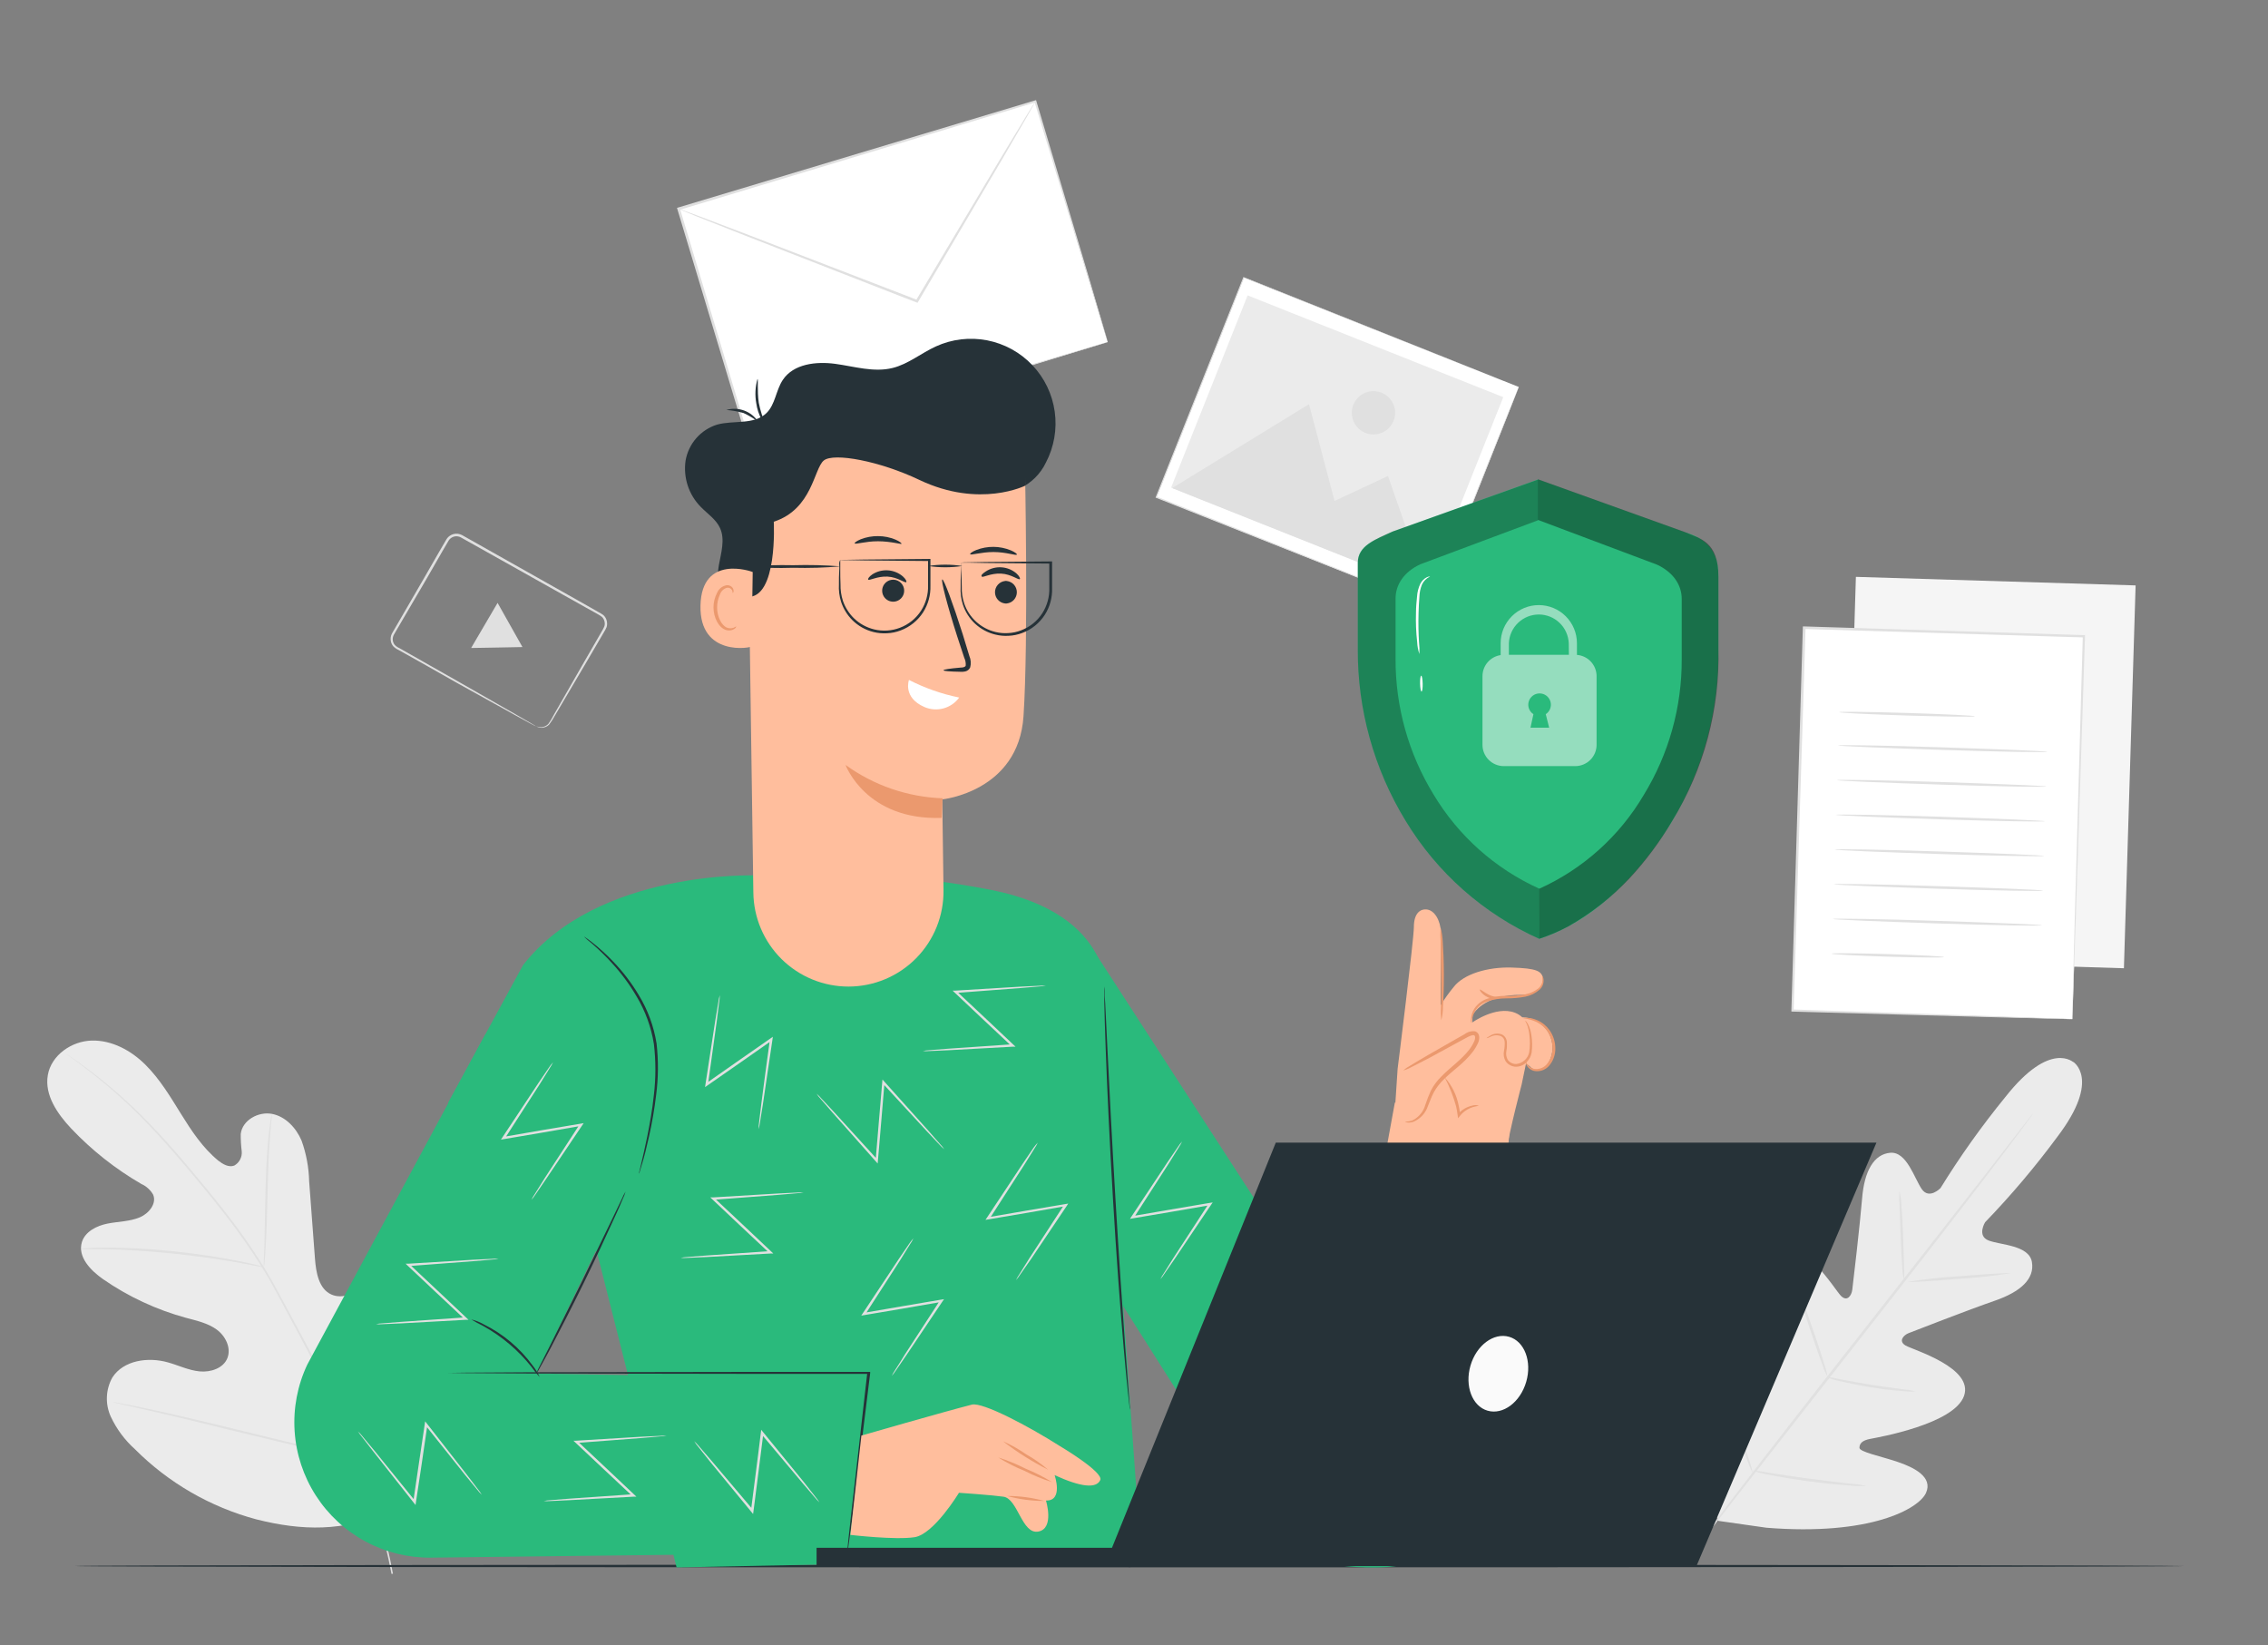 <svg width="193" height="140" viewBox="0 0 193 140" fill="none" xmlns="http://www.w3.org/2000/svg">
<rect x="0" y="0" width="193" height="140" fill="#808080" stroke="none"/>
<path d="M32.931 128.65C38.744 123.891 39.496 115.895 38.672 108.83C38.534 107.65 38.563 106.394 37.908 105.403C37.253 104.412 35.867 103.811 34.834 104.399C33.994 104.886 33.675 105.941 33.246 106.827C32.67 108.017 31.771 109.022 30.651 109.725C29.92 110.178 28.996 110.493 28.206 110.145C27.127 109.666 26.892 108.267 26.803 107.091C26.635 104.899 26.47 102.705 26.308 100.51C26.28 99.328 26.062 98.158 25.661 97.045C25.199 95.962 24.296 94.991 23.141 94.773C21.986 94.555 20.621 95.311 20.486 96.482C20.481 96.974 20.509 97.465 20.57 97.952C20.594 98.196 20.547 98.441 20.433 98.658C20.32 98.876 20.146 99.055 19.932 99.174C19.47 99.351 18.966 99.057 18.58 98.754C17.253 97.671 16.291 96.209 15.388 94.752C14.485 93.294 13.598 91.812 12.376 90.594C11.154 89.376 9.525 88.494 7.811 88.536C6.097 88.578 4.363 89.775 4.069 91.476C3.775 93.177 4.888 94.773 6.064 96.025C7.815 97.873 9.824 99.46 12.028 100.737C12.45 100.925 12.802 101.243 13.031 101.644C13.355 102.408 12.666 103.248 11.906 103.572C11.041 103.937 10.066 103.925 9.147 104.109C8.227 104.294 7.252 104.781 6.971 105.676C6.585 106.936 7.706 108.095 8.773 108.839C10.923 110.327 13.31 111.439 15.833 112.127C16.736 112.371 17.681 112.572 18.437 113.123C19.193 113.673 19.697 114.693 19.348 115.559C19 116.424 17.916 116.777 16.984 116.684C16.051 116.592 15.19 116.168 14.287 115.916C12.607 115.441 10.507 115.727 9.558 117.209C9.277 117.715 9.119 118.279 9.097 118.857C9.074 119.435 9.188 120.01 9.428 120.536C9.917 121.582 10.611 122.519 11.469 123.291C14.328 126.162 17.895 128.225 21.809 129.272C25.715 130.259 29.265 130.322 32.931 128.65Z" fill="#EBEBEB"/>
<path d="M33.439 133.896C32.835 130.638 31.917 127.447 30.697 124.366C29.189 120.603 27.462 116.932 25.526 113.371L24.01 110.565C23.515 109.641 23.023 108.725 22.486 107.86C21.455 106.202 20.334 104.602 19.126 103.068C17.979 101.594 16.832 100.233 15.766 98.973C14.699 97.713 13.666 96.558 12.67 95.542C11.121 93.935 9.449 92.452 7.668 91.106C7.038 90.628 6.534 90.266 6.194 90.04L5.803 89.771C5.759 89.74 5.712 89.712 5.665 89.687C5.665 89.687 5.707 89.725 5.791 89.788L6.173 90.069C6.509 90.313 7.013 90.674 7.626 91.161C9.386 92.524 11.042 94.018 12.578 95.63C13.556 96.646 14.581 97.805 15.656 99.07C16.732 100.334 17.866 101.695 19.016 103.169C20.224 104.7 21.346 106.297 22.376 107.953C22.91 108.814 23.397 109.725 23.893 110.649L25.396 113.459C27.316 117.015 29.035 120.676 30.545 124.425C31.767 127.494 32.695 130.673 33.317 133.917" fill="#E0E0E0"/>
<path d="M22.452 107.839C22.492 107.671 22.514 107.499 22.519 107.327C22.553 106.999 22.587 106.516 22.62 105.924C22.692 104.74 22.734 103.102 22.776 101.304C22.818 99.506 22.885 97.86 22.981 96.684C23.023 96.092 23.07 95.617 23.103 95.285C23.128 95.116 23.139 94.944 23.137 94.773C23.085 94.937 23.05 95.106 23.032 95.277C22.977 95.605 22.914 96.083 22.855 96.671C22.725 97.856 22.637 99.494 22.595 101.291C22.553 103.089 22.524 104.706 22.498 105.911C22.477 106.478 22.465 106.953 22.452 107.314C22.435 107.489 22.435 107.665 22.452 107.839Z" fill="#E0E0E0"/>
<path d="M6.899 106.277H7.059H7.517C7.912 106.277 8.483 106.277 9.197 106.298C10.612 106.327 12.557 106.436 14.72 106.659C16.883 106.882 18.806 107.167 20.201 107.415C20.898 107.537 21.461 107.646 21.851 107.722L22.297 107.81C22.402 107.81 22.456 107.835 22.456 107.81C22.409 107.785 22.358 107.768 22.305 107.759L21.864 107.638C21.482 107.541 20.919 107.411 20.222 107.276C18.832 106.995 16.891 106.688 14.737 106.462C12.582 106.235 10.621 106.151 9.197 106.155C8.487 106.155 7.937 106.155 7.517 106.193L7.063 106.222C7.006 106.232 6.951 106.25 6.899 106.277Z" fill="#E0E0E0"/>
<path d="M30.503 124.097C30.536 124.034 30.564 123.968 30.587 123.9C30.646 123.753 30.713 123.564 30.802 123.333C30.986 122.837 31.222 122.111 31.532 121.233C32.125 119.44 32.868 116.936 33.658 114.16C34.447 111.384 35.165 108.881 35.728 107.079C36.01 106.197 36.236 105.475 36.404 104.945C36.48 104.71 36.539 104.525 36.585 104.366C36.611 104.299 36.629 104.23 36.64 104.16C36.602 104.22 36.572 104.285 36.551 104.353C36.497 104.504 36.425 104.693 36.337 104.924C36.152 105.42 35.917 106.142 35.611 107.024C35.014 108.818 34.271 111.321 33.485 114.097C32.7 116.873 31.99 119.385 31.411 121.178C31.133 122.06 30.902 122.783 30.739 123.308C30.663 123.547 30.604 123.728 30.554 123.892C30.53 123.958 30.514 124.027 30.503 124.097Z" fill="#E0E0E0"/>
<path d="M9.613 119.297C9.678 119.328 9.747 119.349 9.819 119.36L10.428 119.503L12.67 120.015C14.56 120.435 17.164 121.078 20.041 121.783C22.918 122.489 25.527 123.102 27.425 123.505C28.374 123.707 29.143 123.862 29.676 123.959L30.289 124.068C30.361 124.084 30.434 124.094 30.508 124.097C30.441 124.067 30.37 124.046 30.298 124.034L29.689 123.892L27.45 123.379C25.56 122.959 22.956 122.317 20.083 121.611C17.211 120.905 14.598 120.292 12.7 119.889C11.751 119.687 10.982 119.532 10.449 119.435L9.831 119.322C9.759 119.308 9.686 119.299 9.613 119.297Z" fill="#E0E0E0"/>
<path d="M88.106 8.637L57.74 17.77L63.897 38.238L94.263 29.105L88.106 8.637Z" fill="white"/>
<path d="M94.268 29.085C94.268 29.085 94.222 28.955 94.146 28.711C94.071 28.468 93.957 28.098 93.81 27.628C93.52 26.678 93.092 25.288 92.55 23.516C91.467 19.958 89.917 14.855 88.027 8.644L88.136 8.702L57.778 17.871L57.854 17.732L64.003 38.203L63.877 38.136L85.75 31.605L92.013 29.753L93.693 29.261L94.113 29.135L94.264 29.098L94.129 29.144L93.709 29.278L92.063 29.782L85.839 31.685L63.931 38.325L63.835 38.354L63.805 38.258C61.928 32.021 59.836 25.087 57.64 17.791L57.61 17.686L57.711 17.657L88.081 8.543L88.165 8.518L88.191 8.602C90.051 14.847 91.576 19.975 92.643 23.549C93.163 25.322 93.575 26.708 93.852 27.661C93.991 28.123 94.091 28.48 94.167 28.732C94.243 28.984 94.268 29.085 94.268 29.085Z" fill="#E0E0E0"/>
<path d="M88.111 8.631C88.1 8.663 88.085 8.694 88.069 8.723L87.926 8.984C87.787 9.223 87.598 9.555 87.363 9.975L85.242 13.616L78.127 25.683L78.077 25.763L77.993 25.729L77.065 25.372L63.385 20.034L59.248 18.396L58.131 17.938L57.841 17.816C57.807 17.805 57.774 17.788 57.745 17.766C57.781 17.769 57.817 17.779 57.85 17.795L58.144 17.896L59.282 18.316L63.44 19.891L77.14 25.166L78.073 25.528L77.938 25.574C80.752 20.849 83.281 16.615 85.112 13.537L87.292 9.933C87.544 9.513 87.745 9.198 87.888 8.959L88.052 8.711C88.085 8.656 88.106 8.627 88.111 8.631Z" fill="#E0E0E0"/>
<path d="M176.47 90.405C176.47 90.405 174.501 88.456 170.662 93.324C168.649 95.788 166.801 98.382 165.13 101.09C165.13 101.09 164.173 102.081 163.543 101.182C162.913 100.283 162.262 97.965 160.859 98.083C159.456 98.2 158.65 99.645 158.461 101.951C158.272 104.257 157.68 109.301 157.621 109.754C157.562 110.208 157.201 110.8 156.659 110.258C156.117 109.717 153.391 105.105 151.27 106.525C149.149 107.944 149.687 114.471 149.733 115.181C149.779 115.891 149.586 116.159 149.233 116.26C148.881 116.361 148.104 114.723 147.268 113.442C146.432 112.161 145.243 110.813 144.093 111.741C142.942 112.669 141.72 117.235 144.626 125.622L146.226 129.402L150.321 129.986C159.171 130.696 163.287 128.373 163.896 127.025C164.505 125.677 162.909 124.862 161.455 124.375C160.002 123.887 158.221 123.535 158.234 123.178C158.247 122.821 158.452 122.56 159.154 122.426C159.855 122.291 166.294 121.166 167.134 118.768C167.974 116.369 162.829 114.866 162.169 114.488C161.51 114.11 161.997 113.593 162.417 113.429C162.837 113.266 167.575 111.422 169.763 110.666C171.951 109.91 173.157 108.809 172.909 107.373C172.661 105.937 170.263 105.941 169.234 105.55C168.205 105.16 168.927 103.992 168.927 103.992C171.14 101.702 173.198 99.268 175.089 96.705C178.839 91.766 176.395 90.325 176.395 90.325" fill="#EBEBEB"/>
<path d="M173.009 94.739C172.991 94.776 172.968 94.812 172.942 94.844L172.728 95.147C172.526 95.416 172.245 95.798 171.888 96.285C171.153 97.272 170.082 98.692 168.746 100.439C166.079 103.933 162.35 108.73 158.209 114.005L147.616 127.533L144.42 131.645L143.546 132.758L143.315 133.043C143.261 133.106 143.236 133.14 143.231 133.136C143.25 133.099 143.273 133.063 143.299 133.031L143.513 132.733L144.353 131.59C145.084 130.603 146.159 129.184 147.49 127.436C150.157 123.942 153.891 119.146 158.036 113.87C162.182 108.595 165.907 103.816 168.625 100.342C169.964 98.616 171.056 97.217 171.821 96.235C172.19 95.76 172.484 95.395 172.69 95.117L172.925 94.832C172.976 94.769 173.005 94.735 173.009 94.739Z" fill="#E0E0E0"/>
<path d="M161.64 101.363C161.732 101.723 161.784 102.092 161.796 102.463C161.859 103.144 161.913 104.089 161.951 105.134C161.989 106.18 162.006 107.045 162.027 107.806C162.057 108.175 162.057 108.545 162.027 108.914C161.936 108.554 161.885 108.185 161.875 107.814C161.821 107.129 161.775 106.184 161.737 105.143C161.699 104.101 161.674 103.232 161.644 102.472C161.611 102.103 161.609 101.732 161.64 101.363Z" fill="#E0E0E0"/>
<path d="M162.379 109.061C163.817 108.829 165.265 108.671 166.718 108.587C169.116 108.389 171.069 108.276 171.073 108.335C169.636 108.565 168.188 108.721 166.735 108.805C164.337 109.007 162.388 109.12 162.379 109.061Z" fill="#E0E0E0"/>
<path d="M155.412 117.159C155.788 117.188 156.162 117.248 156.529 117.34C157.218 117.47 158.163 117.65 159.213 117.818C160.263 117.986 161.216 118.112 161.909 118.201C162.287 118.231 162.662 118.291 163.03 118.381C162.653 118.414 162.272 118.405 161.896 118.356C161.195 118.306 160.216 118.205 159.179 118.033C158.142 117.86 157.176 117.659 156.495 117.491C156.123 117.419 155.76 117.308 155.412 117.159Z" fill="#E0E0E0"/>
<path d="M153.211 110.347C153.385 110.651 153.526 110.974 153.631 111.308C153.854 111.917 154.152 112.757 154.471 113.69C154.79 114.622 155.059 115.471 155.248 116.092C155.366 116.421 155.453 116.76 155.508 117.104C155.331 116.8 155.19 116.476 155.088 116.138C154.862 115.534 154.568 114.694 154.248 113.761C153.929 112.829 153.66 111.976 153.471 111.359C153.348 111.032 153.261 110.693 153.211 110.347Z" fill="#E0E0E0"/>
<path d="M146.15 116.714C146.353 117.113 146.524 117.527 146.663 117.953C146.953 118.73 147.339 119.805 147.755 120.998C148.171 122.191 148.532 123.274 148.788 124.06C148.946 124.48 149.068 124.913 149.153 125.353C148.948 124.948 148.776 124.527 148.641 124.093C148.351 123.32 147.965 122.245 147.549 121.052C147.133 119.86 146.768 118.776 146.516 117.986C146.359 117.573 146.236 117.148 146.15 116.714Z" fill="#E0E0E0"/>
<path d="M149.141 125.126C149.62 125.154 150.095 125.216 150.565 125.311C151.439 125.45 152.665 125.639 153.988 125.815C155.311 125.992 156.542 126.126 157.419 126.235C157.898 126.267 158.373 126.33 158.843 126.424C158.364 126.453 157.884 126.442 157.407 126.391C156.521 126.332 155.307 126.223 153.959 126.042C152.61 125.861 151.405 125.651 150.536 125.479C150.062 125.4 149.596 125.282 149.141 125.126Z" fill="#E0E0E0"/>
<path d="M157.931 49.082L156.936 81.655L180.739 82.382L181.734 49.809L157.931 49.082Z" fill="#F5F5F5"/>
<path d="M153.549 53.412L152.554 85.985L176.357 86.712L177.352 54.139L153.549 53.412Z" fill="white"/>
<path d="M176.352 86.705C176.35 86.651 176.35 86.598 176.352 86.545C176.352 86.436 176.352 86.285 176.352 86.087C176.352 85.667 176.373 85.079 176.394 84.306C176.436 82.748 176.495 80.484 176.571 77.616C176.735 71.883 176.966 63.756 177.239 54.134L177.335 54.234L153.534 53.516L153.647 53.411C153.265 65.591 152.916 76.843 152.631 85.982L152.543 85.89L169.83 86.465L174.639 86.633L175.899 86.684L176.34 86.705H175.92L174.66 86.675L169.872 86.553L152.53 86.07H152.442V85.982C152.715 76.839 153.051 65.575 153.416 53.407V53.298H153.53L177.327 54.037H177.428V54.138C177.113 63.798 176.848 71.938 176.659 77.683C176.562 80.539 176.483 82.799 176.432 84.348C176.403 85.113 176.382 85.701 176.365 86.108C176.365 86.301 176.365 86.453 176.344 86.558C176.323 86.663 176.352 86.705 176.352 86.705Z" fill="#E0E0E0"/>
<path d="M168.07 60.946C168.07 61.009 165.479 60.976 162.287 60.879C159.095 60.782 156.503 60.652 156.503 60.593C156.503 60.535 159.099 60.564 162.291 60.661C165.483 60.757 168.07 60.888 168.07 60.946Z" fill="#E0E0E0"/>
<path d="M174.22 63.97C174.22 64.029 170.23 63.97 165.307 63.806C160.385 63.642 156.395 63.483 156.399 63.424C156.403 63.365 160.389 63.424 165.316 63.588C170.242 63.752 174.224 63.907 174.22 63.97Z" fill="#E0E0E0"/>
<path d="M174.131 66.923C174.131 66.981 170.137 66.923 165.214 66.759C160.292 66.595 156.306 66.436 156.306 66.377C156.306 66.318 160.3 66.377 165.223 66.54C170.145 66.704 174.131 66.86 174.131 66.923Z" fill="#E0E0E0"/>
<path d="M174.038 69.875C174.038 69.934 170.048 69.875 165.126 69.712C160.204 69.548 156.218 69.388 156.218 69.329C156.218 69.271 160.212 69.329 165.134 69.493C170.057 69.657 174.043 69.825 174.038 69.875Z" fill="#E0E0E0"/>
<path d="M173.95 72.828C173.95 72.887 169.956 72.828 165.038 72.664C160.12 72.5 156.125 72.341 156.125 72.282C156.125 72.223 160.12 72.282 165.042 72.446C169.964 72.61 173.95 72.765 173.95 72.828Z" fill="#E0E0E0"/>
<path d="M173.862 75.781C173.862 75.839 169.868 75.781 164.945 75.617C160.023 75.453 156.037 75.293 156.037 75.235C156.037 75.176 160.031 75.235 164.954 75.398C169.876 75.562 173.862 75.705 173.862 75.781Z" fill="#E0E0E0"/>
<path d="M173.77 78.733C173.77 78.792 169.776 78.733 164.857 78.57C159.939 78.406 155.945 78.246 155.949 78.187C155.953 78.129 159.939 78.187 164.862 78.351C169.784 78.515 173.774 78.67 173.77 78.733Z" fill="#E0E0E0"/>
<path d="M165.437 81.434C165.437 81.493 163.291 81.476 160.645 81.396C157.999 81.316 155.857 81.199 155.857 81.14C155.857 81.081 158.003 81.098 160.649 81.178C163.295 81.257 165.437 81.371 165.437 81.434Z" fill="#E0E0E0"/>
<path d="M105.849 23.611L98.401 42.318L121.798 51.633L129.246 32.926L105.849 23.611Z" fill="white"/>
<path d="M129.241 32.928L129.128 32.886L128.8 32.76L127.54 32.256L122.74 30.345L105.83 23.625L105.881 23.604L98.438 42.306L98.413 42.248L121.807 51.572H121.761C124.012 45.935 125.881 41.265 127.183 38.002C127.838 36.372 128.351 35.091 128.699 34.221L129.119 33.226L129.258 32.882L129.128 33.222C129.04 33.449 128.909 33.781 128.737 34.213C128.393 35.087 127.897 36.368 127.242 37.993C125.944 41.261 124.084 45.944 121.845 51.593V51.626H121.811L98.384 42.357H98.342V42.315C101.034 35.561 103.575 29.177 105.793 23.612V23.575H105.826L122.777 30.345L127.553 32.26L128.813 32.764L129.136 32.894L129.241 32.928Z" fill="#E0E0E0"/>
<path d="M106.169 25.131L99.659 41.48L121.413 50.142L127.923 33.792L106.169 25.131Z" fill="#EBEBEB"/>
<path d="M99.745 41.53L111.391 34.39L113.567 42.622L118.111 40.496L121.501 50.19L99.745 41.53Z" fill="#E0E0E0"/>
<path d="M118.59 35.805C118.455 36.144 118.223 36.435 117.922 36.642C117.622 36.849 117.267 36.962 116.902 36.967C116.537 36.972 116.179 36.868 115.873 36.67C115.567 36.471 115.327 36.186 115.183 35.851C115.039 35.516 114.998 35.146 115.064 34.787C115.131 34.428 115.302 34.097 115.557 33.836C115.811 33.575 116.137 33.395 116.494 33.319C116.851 33.244 117.222 33.276 117.561 33.411C117.786 33.5 117.991 33.633 118.165 33.802C118.338 33.971 118.477 34.172 118.573 34.394C118.668 34.617 118.719 34.856 118.722 35.098C118.725 35.34 118.68 35.58 118.59 35.805Z" fill="#E0E0E0"/>
<path d="M45.62 61.786C45.778 61.851 45.949 61.879 46.119 61.866C46.324 61.843 46.514 61.749 46.657 61.601C46.823 61.371 46.971 61.128 47.098 60.875L49.824 56.12L50.731 54.55L51.214 53.709C51.298 53.576 51.371 53.435 51.432 53.289C51.477 53.144 51.477 52.989 51.432 52.844C51.395 52.695 51.311 52.561 51.193 52.462C51.058 52.367 50.918 52.28 50.773 52.202L49.836 51.681L47.888 50.589L39.21 45.721C39.039 45.63 38.84 45.605 38.652 45.651C38.463 45.698 38.299 45.812 38.19 45.973L37.539 47.09C37.119 47.83 36.699 48.565 36.279 49.283L33.843 53.445C33.746 53.609 33.65 53.773 33.557 53.936C33.464 54.078 33.415 54.245 33.419 54.415C33.425 54.581 33.486 54.74 33.591 54.869C33.71 54.992 33.853 55.091 34.011 55.158L35.846 56.2L39.131 58.065L43.885 60.782L45.174 61.53L45.506 61.727C45.582 61.773 45.62 61.799 45.615 61.803L45.498 61.748L45.153 61.568L43.847 60.854L39.055 58.199L35.771 56.339L33.931 55.31C33.753 55.231 33.592 55.118 33.456 54.978C33.325 54.816 33.25 54.615 33.242 54.407C33.233 54.199 33.289 53.993 33.402 53.819C33.494 53.655 33.591 53.491 33.687 53.327L36.094 49.173L37.354 46.981L38.013 45.851C38.152 45.645 38.363 45.498 38.604 45.438C38.846 45.379 39.1 45.41 39.319 45.528L47.988 50.413L49.937 51.513L50.865 52.042C51.026 52.124 51.18 52.216 51.327 52.319C51.474 52.444 51.578 52.612 51.626 52.798C51.676 52.977 51.676 53.166 51.626 53.344C51.559 53.503 51.478 53.656 51.386 53.802L50.895 54.642L49.979 56.209C48.807 58.191 47.858 59.8 47.195 60.929C47.057 61.183 46.9 61.426 46.724 61.656C46.568 61.809 46.363 61.903 46.145 61.92C46.013 61.93 45.88 61.909 45.758 61.858C45.709 61.84 45.662 61.816 45.62 61.786Z" fill="#E0E0E0"/>
<path d="M43.402 53.176L44.46 55.054L42.276 55.096L40.092 55.133L41.218 53.214L42.343 51.295L43.402 53.176Z" fill="#E0E0E0"/>
<path d="M185.836 133.245C185.836 133.308 145.663 133.358 96.124 133.358C46.585 133.358 6.399 133.316 6.399 133.245C6.399 133.174 46.564 133.127 96.124 133.127C145.684 133.127 185.836 133.19 185.836 133.245Z" fill="#263238"/>
<path d="M50.81 106.571L38.13 93.832L44.506 82.123C50.882 73.958 64.38 74.483 64.38 74.483C71.04 74.03 77.73 74.441 84.284 75.705C95.007 77.805 94.142 84.886 94.142 84.886L95.578 111.166L97.119 132.565L57.576 133.363L50.81 106.588" fill="#2ABA7C"/>
<path d="M72.112 132.111L36.694 132.531C34.743 132.554 32.818 132.08 31.1 131.155C29.382 130.229 27.928 128.882 26.873 127.24C25.819 125.599 25.199 123.716 25.072 121.769C24.945 119.821 25.315 117.874 26.148 116.109L41.293 88.024L55.09 97.348L45.678 116.865L74.347 117.377L72.112 132.111Z" fill="#2ABA7C"/>
<path d="M92.89 80.602L121.312 124.484L104.73 125.567C104.73 125.567 94.826 109.964 95.049 110.284C95.444 110.872 92.89 80.602 92.89 80.602Z" fill="#2ABA7C"/>
<path d="M54.376 99.872C54.377 99.795 54.39 99.718 54.414 99.645C54.456 99.477 54.502 99.267 54.565 99.007C54.695 98.457 54.888 97.659 55.086 96.667C55.283 95.676 55.506 94.483 55.644 93.156C55.815 91.718 55.815 90.264 55.644 88.826C55.416 87.4 54.919 86.03 54.178 84.79C53.583 83.769 52.879 82.815 52.078 81.946C51.539 81.352 50.964 80.791 50.356 80.266C50.125 80.085 49.904 79.892 49.693 79.687C49.761 79.721 49.826 79.761 49.886 79.809C50.004 79.897 50.193 80.019 50.411 80.199C51.043 80.698 51.638 81.241 52.192 81.825C53.02 82.687 53.747 83.641 54.359 84.668C55.126 85.927 55.639 87.324 55.871 88.78C56.037 90.236 56.026 91.707 55.837 93.16C55.696 94.343 55.494 95.518 55.233 96.68C55.014 97.675 54.813 98.469 54.641 99.015C54.565 99.288 54.498 99.498 54.452 99.641C54.434 99.72 54.408 99.798 54.376 99.872Z" fill="#263238"/>
<path d="M53.234 101.384C53.173 101.603 53.091 101.815 52.99 102.018C52.822 102.438 52.57 103.001 52.247 103.698C51.604 105.122 50.693 107.079 49.643 109.221C48.593 111.363 47.601 113.282 46.866 114.681C46.497 115.37 46.194 115.941 45.98 116.306C45.878 116.51 45.76 116.705 45.627 116.89C45.703 116.676 45.796 116.468 45.905 116.269C46.119 115.849 46.396 115.286 46.745 114.61L49.462 109.15C50.491 107.02 51.428 105.097 52.125 103.656C52.452 102.98 52.721 102.417 52.931 101.976C53.015 101.77 53.117 101.572 53.234 101.384Z" fill="#263238"/>
<path d="M72.112 132.111C72.112 132.111 72.112 132.086 72.112 132.04C72.112 131.994 72.112 131.91 72.112 131.821C72.133 131.62 72.163 131.338 72.196 130.981C72.28 130.234 72.398 129.171 72.545 127.831C72.856 125.114 73.301 121.292 73.805 116.785L73.906 116.895H63.444L45.169 116.865L39.625 116.832L38.118 116.811H37.723H37.588C37.633 116.805 37.678 116.805 37.723 116.811H38.118L39.625 116.79L45.169 116.756L63.473 116.727H73.935H74.049V116.836C73.494 121.338 73.028 125.16 72.692 127.873C72.524 129.209 72.385 130.272 72.272 131.019C72.227 131.372 72.189 131.652 72.159 131.859L72.125 132.073C72.121 132.086 72.117 132.111 72.112 132.111Z" fill="#263238"/>
<path d="M45.926 117.176C45.672 116.896 45.436 116.6 45.22 116.29C44.088 114.869 42.687 113.685 41.096 112.808C40.756 112.643 40.425 112.461 40.105 112.262C40.477 112.349 40.835 112.491 41.167 112.682C42.824 113.501 44.257 114.71 45.342 116.206C45.58 116.501 45.777 116.827 45.926 117.176Z" fill="#263238"/>
<path d="M96.166 119.956C96.135 119.836 96.115 119.714 96.107 119.591C96.078 119.335 96.04 118.986 95.99 118.545C95.893 117.638 95.763 116.323 95.624 114.698C95.334 111.443 95.002 106.94 94.709 101.968C94.415 96.995 94.209 92.484 94.091 89.221C94.032 87.587 93.99 86.281 93.974 85.352C93.974 84.911 93.974 84.563 93.953 84.302C93.946 84.181 93.946 84.059 93.953 83.937C93.976 84.058 93.988 84.18 93.99 84.302C93.99 84.559 94.024 84.911 94.049 85.352C94.095 86.285 94.158 87.599 94.238 89.212C94.394 92.476 94.624 96.978 94.918 101.955C95.213 106.932 95.523 111.426 95.758 114.685C95.885 116.294 95.985 117.625 96.057 118.541C96.09 118.961 96.115 119.33 96.136 119.587C96.157 119.709 96.167 119.832 96.166 119.956Z" fill="#263238"/>
<path d="M64.548 96.079C64.55 95.887 64.565 95.694 64.594 95.504C64.645 95.105 64.708 94.572 64.787 93.916C64.972 92.53 65.207 90.632 65.518 88.431L65.678 88.532L62.961 90.434L60.197 92.358L59.999 92.497L60.033 92.257C60.369 90.078 60.655 88.196 60.873 86.797C60.982 86.155 61.066 85.626 61.133 85.231C61.156 85.041 61.195 84.855 61.251 84.672C61.251 84.864 61.234 85.055 61.201 85.243C61.15 85.638 61.087 86.167 61.003 86.818C60.814 88.196 60.55 90.082 60.247 92.278L60.088 92.177L62.847 90.246L65.569 88.351L65.766 88.213L65.733 88.452C65.409 90.644 65.128 92.543 64.926 93.912C64.821 94.563 64.737 95.097 64.674 95.491C64.65 95.691 64.608 95.888 64.548 96.079Z" fill="#E0E0E0"/>
<path d="M80.357 97.78C80.206 97.66 80.065 97.526 79.937 97.381C79.664 97.087 79.295 96.697 78.841 96.218L75.09 92.152L75.271 92.089C75.183 93.118 75.09 94.236 74.994 95.395C74.897 96.554 74.796 97.705 74.708 98.755L74.687 98.998L74.528 98.818L70.878 94.702L69.836 93.501C69.704 93.363 69.585 93.212 69.483 93.051C69.635 93.18 69.775 93.32 69.903 93.471L70.987 94.63L74.691 98.692L74.511 98.755C74.599 97.709 74.691 96.575 74.792 95.395C74.893 94.215 74.985 93.118 75.074 92.089L75.095 91.85L75.254 92.026L78.95 96.147L80.004 97.352C80.133 97.485 80.251 97.629 80.357 97.78Z" fill="#E0E0E0"/>
<path d="M88.312 97.218C88.234 97.395 88.138 97.563 88.026 97.722L87.186 99.074L84.188 103.728L84.087 103.568L87.346 103.005L90.664 102.447L90.903 102.405L90.79 102.585L87.724 107.146L86.8 108.465C86.697 108.627 86.582 108.78 86.456 108.923C86.538 108.751 86.634 108.585 86.741 108.427L87.581 107.083L90.584 102.463L90.689 102.623L87.371 103.198L84.099 103.753L83.86 103.791L83.994 103.593L87.056 98.973L87.955 97.65C88.065 97.499 88.184 97.355 88.312 97.218Z" fill="#E0E0E0"/>
<path d="M77.732 105.357C77.653 105.533 77.558 105.7 77.447 105.857L76.607 107.214L73.612 111.863L73.507 111.703L76.775 111.141L80.097 110.578L80.336 110.54L80.198 110.737L77.132 115.303L76.229 116.613C76.128 116.775 76.013 116.927 75.884 117.067C75.968 116.895 76.064 116.73 76.17 116.571C76.388 116.235 76.674 115.786 77.01 115.231L80.013 110.611L80.118 110.771L76.8 111.346L73.528 111.897L73.289 111.939L73.423 111.737L76.485 107.117C76.854 106.571 77.157 106.126 77.388 105.794C77.492 105.64 77.607 105.494 77.732 105.357Z" fill="#E0E0E0"/>
<path d="M100.593 97.125C100.51 97.298 100.414 97.465 100.307 97.625L99.467 98.981L96.473 103.631L96.368 103.471L99.635 102.908L102.958 102.346L103.197 102.308L103.063 102.505L99.992 107.071C99.623 107.608 99.32 108.049 99.089 108.377C98.99 108.54 98.874 108.694 98.745 108.835C98.83 108.663 98.927 108.497 99.035 108.339L99.875 106.999L102.878 102.379L102.983 102.539L99.665 103.11L96.393 103.664L96.158 103.706L96.288 103.505L99.35 98.885L100.253 97.562C100.352 97.406 100.466 97.259 100.593 97.125Z" fill="#E0E0E0"/>
<path d="M113.781 118.268C113.631 118.154 113.49 118.027 113.361 117.89L112.21 116.781L108.258 112.909L108.434 112.837C108.4 113.87 108.367 114.988 108.329 116.151C108.291 117.314 108.245 118.469 108.207 119.511V119.755L108.035 119.582L104.188 115.655L103.087 114.509C102.951 114.379 102.824 114.238 102.709 114.089C102.859 114.204 102.999 114.33 103.129 114.467L104.272 115.571L108.178 119.444L107.997 119.515C108.031 118.465 108.069 117.331 108.106 116.155C108.144 114.979 108.19 113.875 108.228 112.841V112.602L108.396 112.77L112.29 116.701L113.403 117.852C113.54 117.98 113.666 118.119 113.781 118.268Z" fill="#E0E0E0"/>
<path d="M47.064 90.38C46.981 90.554 46.886 90.721 46.778 90.88L45.938 92.236L42.943 96.89L42.838 96.73L46.106 96.163L49.428 95.605L49.668 95.563L49.533 95.764L46.463 100.325L45.564 101.636C45.462 101.796 45.347 101.948 45.22 102.089C45.3 101.918 45.396 101.753 45.505 101.598L46.345 100.254C47.106 99.091 48.147 97.495 49.348 95.634L49.453 95.794L46.135 96.369L42.864 96.924L42.628 96.961L42.759 96.764C43.989 94.916 45.048 93.32 45.82 92.144L46.723 90.821C46.825 90.665 46.939 90.518 47.064 90.38Z" fill="#E0E0E0"/>
<path d="M30.457 121.787C30.599 121.915 30.728 122.056 30.843 122.207L31.868 123.438L35.35 127.735L35.165 127.785C35.316 126.764 35.476 125.656 35.648 124.501C35.82 123.346 35.988 122.207 36.144 121.17L36.177 120.931L36.329 121.124L39.714 125.458L40.676 126.718C40.798 126.864 40.907 127.02 41.003 127.184C40.865 127.054 40.737 126.914 40.621 126.764L39.613 125.538L36.19 121.25L36.375 121.204C36.224 122.241 36.06 123.367 35.888 124.534C35.715 125.702 35.552 126.794 35.396 127.814L35.363 128.054L35.211 127.865L31.784 123.522L30.806 122.262C30.679 122.112 30.562 121.953 30.457 121.787Z" fill="#E0E0E0"/>
<path d="M68.383 101.451C68.195 101.492 68.004 101.517 67.812 101.527L66.216 101.665L60.697 102.085L60.764 101.909L63.183 104.177L65.632 106.487L65.808 106.655H65.565L60.075 106.957L58.488 107.025C58.298 107.041 58.106 107.041 57.916 107.025C58.103 106.987 58.293 106.963 58.483 106.953L60.067 106.827L65.552 106.449L65.489 106.626L63.032 104.324L60.621 102.048L60.445 101.88H60.684L66.207 101.548L67.803 101.468C67.996 101.448 68.19 101.442 68.383 101.451Z" fill="#E0E0E0"/>
<path d="M59.076 122.619C59.216 122.751 59.348 122.891 59.471 123.039L60.516 124.249L64.091 128.474L63.906 128.524C64.036 127.499 64.179 126.391 64.326 125.236C64.473 124.081 64.624 122.934 64.746 121.897L64.779 121.653L64.93 121.842L68.408 126.105L69.395 127.365C69.517 127.511 69.63 127.666 69.731 127.827C69.589 127.698 69.459 127.558 69.341 127.407L68.307 126.202L64.779 122.002L64.96 121.947C64.83 122.989 64.687 124.114 64.54 125.286C64.393 126.458 64.246 127.554 64.12 128.579L64.086 128.818L63.935 128.633L60.42 124.358L59.42 123.098C59.29 122.95 59.174 122.79 59.076 122.619Z" fill="#E0E0E0"/>
<path d="M42.439 107.096C42.251 107.137 42.06 107.162 41.868 107.171L40.276 107.306L34.758 107.726L34.821 107.545L37.244 109.817L39.693 112.127L39.869 112.295H39.625L34.136 112.598L32.548 112.665C32.362 112.681 32.176 112.681 31.99 112.665C32.176 112.625 32.366 112.601 32.557 112.594L34.14 112.468L39.625 112.085L39.562 112.266L37.105 109.964L34.69 107.688L34.518 107.52H34.758L40.281 107.184L41.877 107.108C42.064 107.09 42.252 107.086 42.439 107.096Z" fill="#E0E0E0"/>
<path d="M56.732 122.145C56.544 122.185 56.353 122.208 56.161 122.216L54.565 122.355L49.046 122.775L49.113 122.594L51.532 124.866L53.981 127.176L54.157 127.344H53.918L48.424 127.642L46.837 127.714C46.647 127.73 46.456 127.73 46.266 127.714C46.452 127.674 46.642 127.65 46.833 127.642L48.416 127.516L53.901 127.134L53.838 127.315L51.381 125.013L48.97 122.745L48.794 122.581H49.033L54.556 122.245L56.157 122.17C56.347 122.144 56.54 122.136 56.732 122.145Z" fill="#E0E0E0"/>
<path d="M88.992 83.857C88.804 83.897 88.613 83.923 88.421 83.933L86.825 84.067L81.311 84.487L81.374 84.311L83.793 86.579L86.241 88.889L86.418 89.057H86.178L80.685 89.359L79.097 89.426C78.907 89.443 78.716 89.443 78.526 89.426C78.713 89.386 78.902 89.362 79.093 89.355L80.676 89.229L86.166 88.851L86.099 89.027L83.65 86.73L81.239 84.454L81.063 84.286H81.302L86.825 83.95L88.425 83.874C88.614 83.854 88.803 83.849 88.992 83.857Z" fill="#E0E0E0"/>
<path d="M73.301 122.144C73.301 122.144 80.366 120.107 82.705 119.511C83.617 119.28 87.518 121.338 90.215 123.052C90.215 123.052 93.927 125.252 93.629 125.929C93.297 126.676 91.949 126.525 89.744 125.509C89.744 125.509 90.509 127.722 89.009 127.672C89.009 127.672 89.753 130.066 88.35 130.313C86.947 130.561 86.62 127.508 85.385 127.344C84.15 127.18 81.605 127.012 81.605 127.012C81.605 127.012 79.475 130.54 77.825 130.792C76.174 131.044 72.365 130.595 72.365 130.595L73.301 122.144Z" fill="#FFBE9D"/>
<path d="M85.359 122.632C86.051 122.94 86.712 123.312 87.333 123.745C87.993 124.118 88.615 124.554 89.19 125.047C87.837 124.369 86.554 123.56 85.359 122.632Z" fill="#EB996E"/>
<path d="M84.943 124.005C85.75 124.259 86.534 124.581 87.287 124.967C88.065 125.283 88.815 125.664 89.53 126.105C88.722 125.854 87.938 125.534 87.186 125.148C86.407 124.833 85.656 124.451 84.943 124.005Z" fill="#EB996E"/>
<path d="M85.7 127.285C86.767 127.281 87.829 127.423 88.858 127.705C87.791 127.708 86.729 127.567 85.7 127.285Z" fill="#EB996E"/>
<path d="M64.107 49.245C64.19 49.517 64.191 49.808 64.111 50.081C64.029 50.353 63.87 50.596 63.652 50.779C63.434 50.962 63.167 51.077 62.884 51.108C62.601 51.14 62.315 51.088 62.062 50.959C61.104 50.476 60.982 49.153 61.171 48.099C61.36 47.044 61.717 45.914 61.276 44.936C60.936 44.188 60.201 43.714 59.63 43.126C59.126 42.615 58.747 41.994 58.523 41.312C58.3 40.63 58.237 39.905 58.34 39.194C58.462 38.486 58.776 37.825 59.249 37.284C59.721 36.743 60.334 36.343 61.02 36.129C62.427 35.738 64.162 36.17 65.22 35.15C65.98 34.411 66.026 33.205 66.615 32.323C67.526 30.954 69.454 30.736 71.083 30.958C72.713 31.181 74.368 31.706 75.964 31.307C77.295 30.975 78.387 30.047 79.639 29.476C81.003 28.852 82.528 28.671 84 28.956C85.472 29.242 86.819 29.98 87.851 31.069C88.883 32.157 89.549 33.541 89.755 35.027C89.962 36.512 89.7 38.025 89.005 39.354C88.541 40.327 87.752 41.107 86.775 41.559" fill="#263238"/>
<path d="M72.213 83.941C73.284 83.939 74.344 83.725 75.332 83.31C76.319 82.895 77.215 82.288 77.966 81.525C78.717 80.761 79.309 79.857 79.709 78.863C80.107 77.869 80.305 76.805 80.29 75.734L80.185 68.015C80.185 68.015 86.67 67.364 87.098 60.938C87.527 54.512 87.22 39.682 87.22 39.682C83.652 37.911 79.676 37.125 75.703 37.403C71.73 37.682 67.902 39.015 64.616 41.265L63.624 41.95L64.108 75.945C64.133 78.076 64.999 80.112 66.516 81.609C68.034 83.107 70.082 83.945 72.213 83.941Z" fill="#FFBE9D"/>
<path d="M85.523 51.345C85.289 51.318 85.072 51.206 84.915 51.03C84.758 50.853 84.671 50.626 84.671 50.389C84.671 50.154 84.758 49.926 84.915 49.749C85.072 49.573 85.289 49.461 85.523 49.434C85.574 49.421 85.628 49.421 85.679 49.434C85.913 49.461 86.13 49.573 86.287 49.749C86.444 49.926 86.531 50.154 86.531 50.389C86.531 50.626 86.444 50.853 86.287 51.03C86.13 51.206 85.913 51.318 85.679 51.345C85.627 51.353 85.575 51.353 85.523 51.345Z" fill="#263238"/>
<path d="M86.783 49.27C86.678 49.379 86.073 48.85 85.187 48.804C84.301 48.758 83.633 49.174 83.545 49.056C83.457 48.938 83.608 48.808 83.902 48.611C84.295 48.359 84.758 48.239 85.224 48.27C85.69 48.301 86.133 48.481 86.489 48.783C86.754 49.018 86.838 49.245 86.783 49.27Z" fill="#263238"/>
<path d="M76.539 49.489C76.692 49.594 76.809 49.742 76.877 49.915C76.945 50.087 76.96 50.276 76.921 50.457C76.882 50.638 76.79 50.803 76.657 50.932C76.523 51.061 76.355 51.147 76.172 51.18C75.99 51.213 75.802 51.191 75.632 51.117C75.462 51.043 75.318 50.921 75.218 50.765C75.118 50.609 75.066 50.427 75.07 50.241C75.073 50.056 75.131 49.876 75.237 49.724C75.379 49.52 75.595 49.381 75.839 49.337C76.084 49.293 76.335 49.347 76.539 49.489Z" fill="#263238"/>
<path d="M77.123 49.527C77.014 49.636 76.409 49.107 75.527 49.06C74.645 49.014 73.973 49.43 73.881 49.312C73.834 49.258 73.948 49.065 74.238 48.867C74.63 48.615 75.094 48.496 75.56 48.527C76.025 48.558 76.469 48.737 76.825 49.039C77.089 49.275 77.173 49.48 77.123 49.527Z" fill="#263238"/>
<path d="M80.29 57.028C80.29 56.961 80.84 56.877 81.739 56.801C81.97 56.801 82.159 56.746 82.18 56.624C82.197 56.393 82.152 56.161 82.05 55.953C81.853 55.352 81.655 54.747 81.445 54.113C80.605 51.496 80.055 49.342 80.185 49.3C80.315 49.258 81.097 51.345 81.924 53.962C82.117 54.6 82.306 55.222 82.487 55.81C82.62 56.115 82.647 56.457 82.562 56.78C82.525 56.867 82.467 56.944 82.394 57.005C82.321 57.065 82.235 57.108 82.142 57.129C82.011 57.158 81.877 57.168 81.743 57.158C80.836 57.141 80.29 57.099 80.29 57.028Z" fill="#263238"/>
<path d="M77.35 57.851C78.7 58.544 80.138 59.048 81.625 59.35C81.299 59.798 80.831 60.122 80.297 60.27C79.764 60.418 79.195 60.381 78.685 60.165C76.791 59.354 77.35 57.851 77.35 57.851Z" fill="white"/>
<path d="M80.21 67.922C77.237 67.816 74.363 66.828 71.953 65.083C71.953 65.083 73.683 69.817 80.13 69.59L80.21 67.922Z" fill="#EB996E"/>
<path d="M87.275 41.307C87.275 41.307 83.39 43.281 78.245 40.837C74.885 39.232 70.949 38.489 70.101 39.182C69.252 39.875 69.139 43.319 65.846 44.39C65.846 44.39 66.203 50.967 63.574 50.782C60.945 50.598 62.39 40.379 62.39 40.379L68.744 37.12L75.721 35.662L82.335 36.465L87.468 37.762L87.275 41.307Z" fill="#263238"/>
<path d="M64.053 48.67C63.948 48.615 59.706 47.12 59.609 51.526C59.512 55.931 63.952 55.121 63.96 54.995C63.969 54.869 64.053 48.67 64.053 48.67Z" fill="#FFBE9D"/>
<path d="M62.65 53.294C62.65 53.294 62.57 53.348 62.44 53.403C62.255 53.478 62.049 53.478 61.864 53.403C61.402 53.222 61.024 52.475 61.024 51.681C61.024 51.303 61.105 50.929 61.264 50.585C61.309 50.448 61.386 50.325 61.489 50.225C61.593 50.125 61.718 50.051 61.856 50.01C61.945 49.993 62.037 50.006 62.118 50.046C62.199 50.086 62.264 50.152 62.305 50.232C62.36 50.354 62.331 50.442 62.352 50.45C62.373 50.459 62.448 50.379 62.419 50.199C62.396 50.089 62.337 49.989 62.251 49.917C62.132 49.824 61.981 49.78 61.831 49.795C61.649 49.827 61.478 49.904 61.335 50.02C61.191 50.136 61.08 50.288 61.012 50.459C60.818 50.837 60.717 51.256 60.718 51.681C60.718 52.567 61.163 53.411 61.793 53.609C61.911 53.645 62.035 53.654 62.157 53.637C62.279 53.62 62.396 53.576 62.499 53.508C62.65 53.403 62.65 53.302 62.65 53.294Z" fill="#EB996E"/>
<path d="M61.81 34.881C62.313 34.734 62.849 34.753 63.34 34.936C63.831 35.12 64.249 35.457 64.532 35.898C64.14 35.601 63.718 35.347 63.272 35.142C62.795 35.004 62.305 34.917 61.81 34.881Z" fill="#263238"/>
<path d="M64.46 32.243C64.54 32.243 64.418 33.172 64.57 34.272C64.7 34.934 64.907 35.578 65.187 36.191C65.187 36.191 65.002 36.036 64.817 35.708C64.58 35.272 64.424 34.797 64.355 34.306C64.233 33.619 64.269 32.914 64.46 32.243Z" fill="#263238"/>
<path d="M82.558 47.145C82.533 47.095 82.722 46.939 83.079 46.797C84.026 46.43 85.079 46.441 86.019 46.826C86.371 46.977 86.561 47.133 86.535 47.183C86.481 47.3 85.632 46.969 84.544 46.969C83.457 46.969 82.608 47.275 82.558 47.145Z" fill="#263238"/>
<path d="M72.73 46.23C72.705 46.179 72.894 46.028 73.251 45.881C73.721 45.699 74.221 45.609 74.725 45.616C75.231 45.616 75.732 45.716 76.199 45.91C76.552 46.062 76.737 46.217 76.716 46.272C76.695 46.326 75.813 46.057 74.721 46.053C73.629 46.049 72.789 46.347 72.73 46.23Z" fill="#263238"/>
<path d="M81.798 47.851C81.807 47.937 81.807 48.025 81.798 48.111C81.798 48.296 81.798 48.531 81.819 48.821C81.84 49.111 81.819 49.501 81.844 49.921C81.828 50.406 81.899 50.89 82.054 51.349C82.257 51.945 82.607 52.48 83.073 52.904C83.539 53.328 84.104 53.627 84.717 53.773C85.068 53.858 85.431 53.89 85.792 53.865C86.168 53.848 86.538 53.77 86.888 53.634C87.635 53.354 88.272 52.84 88.703 52.168C89.11 51.527 89.315 50.777 89.291 50.018C89.291 49.266 89.291 48.544 89.291 47.851L89.391 47.951L83.931 47.901L82.348 47.872H81.928H81.773C81.953 47.852 82.133 47.843 82.314 47.846L83.873 47.817L89.391 47.767H89.53V47.872C89.53 48.565 89.53 49.287 89.53 50.039C89.558 50.84 89.343 51.631 88.913 52.307C88.456 53.018 87.781 53.562 86.989 53.857C86.617 53.999 86.224 54.08 85.826 54.096C85.446 54.119 85.065 54.083 84.696 53.991C84.053 53.836 83.462 53.518 82.978 53.068C82.494 52.617 82.134 52.05 81.932 51.421C81.781 50.94 81.719 50.437 81.748 49.934C81.748 49.514 81.748 49.123 81.769 48.804C81.79 48.485 81.769 48.287 81.79 48.103C81.786 48.019 81.788 47.934 81.798 47.851Z" fill="#263238"/>
<path d="M71.504 47.632C71.504 47.632 71.504 47.729 71.504 47.893V48.602C71.504 48.913 71.504 49.283 71.525 49.707C71.513 50.191 71.584 50.674 71.734 51.135C71.928 51.688 72.246 52.19 72.663 52.601C73.144 53.069 73.744 53.398 74.397 53.554C75.12 53.728 75.878 53.68 76.573 53.416C77.318 53.136 77.953 52.623 78.383 51.954C78.792 51.313 78.999 50.564 78.975 49.804C78.975 49.052 78.975 48.325 78.975 47.632L79.076 47.733L73.616 47.683L72.037 47.657H71.617H71.462C71.64 47.638 71.82 47.629 71.999 47.632L73.557 47.607L79.076 47.557H79.177V47.657C79.177 48.35 79.177 49.077 79.177 49.829C79.202 50.63 78.986 51.42 78.555 52.097C78.099 52.806 77.425 53.348 76.636 53.642C76.264 53.785 75.871 53.866 75.472 53.882C75.091 53.904 74.709 53.869 74.338 53.777C73.652 53.608 73.025 53.255 72.524 52.756C72.091 52.321 71.766 51.79 71.575 51.206C71.424 50.726 71.361 50.222 71.39 49.72C71.39 49.3 71.39 48.909 71.415 48.59C71.441 48.271 71.415 48.073 71.415 47.888C71.431 47.799 71.46 47.712 71.504 47.632Z" fill="#263238"/>
<path d="M81.89 48.157C80.93 48.303 79.953 48.303 78.992 48.157C79.952 48.006 80.93 48.006 81.89 48.157Z" fill="#263238"/>
<path d="M63.49 48.212C64.825 48.101 66.165 48.06 67.505 48.09C68.846 48.052 70.187 48.084 71.524 48.187C70.189 48.303 68.849 48.344 67.509 48.309C66.169 48.351 64.827 48.319 63.49 48.212Z" fill="#263238"/>
<path d="M106.695 127.47C107.639 129.222 109.069 130.664 110.812 131.623C112.555 132.581 114.539 133.017 116.523 132.876C118.868 132.711 121.087 131.753 122.813 130.158C124.54 128.562 125.671 126.426 126.02 124.102L128.456 96.218L118.699 93.807L114.713 115.647C114.713 115.647 112.63 124.799 106.695 127.47Z" fill="#FFBE9D"/>
<path d="M118.611 95.827L118.934 90.934C118.934 90.934 120.316 79.956 120.316 78.88C120.316 77.645 120.908 77.343 121.366 77.377C122.076 77.423 122.58 78.301 122.626 79.363C122.626 79.729 122.592 85.533 122.592 85.533C122.928 84.985 123.303 84.461 123.714 83.966C124.554 82.879 126.587 82.257 128.657 82.324C130.728 82.391 131.295 82.593 131.307 83.395C131.3 83.549 131.259 83.698 131.186 83.834C131.113 83.969 131.011 84.086 130.887 84.177C130.505 84.495 130.02 84.662 129.522 84.647C126.209 84.588 125.322 86.356 125.322 86.356L125.28 86.999C125.28 86.999 127.292 85.558 128.897 86.159C129.134 86.247 129.351 86.381 129.535 86.554C129.987 86.555 130.43 86.675 130.821 86.901C131.212 87.127 131.538 87.452 131.765 87.842C131.992 88.233 132.113 88.676 132.116 89.128C132.119 89.579 132.004 90.024 131.782 90.418C131.696 90.62 131.55 90.79 131.363 90.907C131.177 91.023 130.96 91.079 130.74 91.069C130.518 91.002 130.317 90.879 130.157 90.712C130.063 90.632 129.963 90.559 129.858 90.493L129.489 92.27C129.489 92.27 128.443 96.218 128.183 97.99" fill="#FFBE9D"/>
<path d="M119.564 95.445C120.169 95.613 120.795 95.168 121.122 94.63C121.45 94.093 121.589 93.458 121.874 92.896C122.739 91.216 124.814 90.418 125.608 88.696C125.717 88.456 125.776 88.129 125.566 87.969C125.356 87.809 125.096 87.94 124.881 88.057L119.421 91.081" fill="#FFBE9D"/>
<path d="M119.417 91.073C119.587 90.922 119.775 90.792 119.976 90.687C120.345 90.456 120.887 90.136 121.559 89.746L123.932 88.389L124.617 88.003C124.872 87.801 125.197 87.709 125.52 87.747C125.619 87.779 125.707 87.841 125.771 87.924C125.835 88.007 125.871 88.108 125.877 88.213C125.888 88.385 125.857 88.558 125.788 88.717C125.662 88.997 125.504 89.262 125.318 89.506C124.562 90.489 123.583 91.107 122.878 91.825C122.535 92.15 122.243 92.525 122.013 92.938C121.807 93.324 121.677 93.727 121.517 94.093C121.419 94.398 121.255 94.678 121.038 94.913C120.82 95.148 120.554 95.332 120.257 95.454C119.808 95.588 119.556 95.454 119.572 95.428C119.79 95.435 120.007 95.399 120.211 95.323C120.473 95.189 120.705 95.002 120.892 94.774C121.078 94.545 121.216 94.28 121.294 93.996C121.429 93.589 121.584 93.19 121.761 92.799C121.992 92.352 122.294 91.945 122.655 91.594C123.378 90.838 124.335 90.204 125.041 89.292C125.207 89.072 125.348 88.834 125.461 88.582C125.566 88.343 125.549 88.104 125.415 88.078C125.28 88.053 125.016 88.167 124.785 88.297L124.087 88.675L121.681 89.985C120.992 90.351 120.421 90.636 120.043 90.825C119.847 90.937 119.636 91.02 119.417 91.073Z" fill="#EB996E"/>
<path d="M125.205 87.045C125.242 86.648 125.373 86.265 125.587 85.928C125.836 85.582 126.189 85.326 126.595 85.197C127.103 85.03 127.635 84.945 128.17 84.945C128.719 84.951 129.268 84.903 129.808 84.802C130.261 84.71 130.681 84.5 131.026 84.193C131.141 84.087 131.23 83.957 131.287 83.811C131.344 83.666 131.366 83.509 131.354 83.353C131.348 83.239 131.31 83.128 131.244 83.034C131.223 83.034 131.244 83.156 131.265 83.358C131.263 83.498 131.231 83.637 131.17 83.764C131.109 83.891 131.021 84.003 130.913 84.093C130.577 84.357 130.182 84.535 129.762 84.613C129.233 84.7 128.697 84.74 128.162 84.731C127.607 84.725 127.054 84.811 126.528 84.987C126.087 85.141 125.711 85.436 125.457 85.827C125.292 86.09 125.197 86.391 125.18 86.701C125.156 86.816 125.165 86.935 125.205 87.045Z" fill="#EB996E"/>
<path d="M122.597 78.952C122.561 79.336 122.561 79.722 122.597 80.107C122.597 80.896 122.597 81.841 122.626 82.883C122.655 83.924 122.626 84.87 122.626 85.659C122.601 86.044 122.609 86.43 122.651 86.814C122.743 86.437 122.79 86.051 122.79 85.663C122.84 84.954 122.874 83.983 122.87 82.883C122.865 81.782 122.823 80.808 122.773 80.098C122.755 79.711 122.696 79.326 122.597 78.952Z" fill="#EB996E"/>
<path d="M126.515 88.334C126.632 88.306 126.745 88.262 126.851 88.204C126.988 88.134 127.138 88.094 127.292 88.087C127.445 88.08 127.599 88.105 127.742 88.162C127.829 88.21 127.903 88.279 127.956 88.364C128.009 88.449 128.039 88.546 128.044 88.645C128.057 88.896 128.039 89.147 127.989 89.393C127.92 89.702 127.969 90.026 128.128 90.3C128.228 90.441 128.36 90.556 128.514 90.636C128.667 90.717 128.837 90.76 129.01 90.762C129.18 90.761 129.348 90.725 129.504 90.657C129.66 90.59 129.8 90.491 129.917 90.367C130.136 90.147 130.283 89.866 130.337 89.561C130.403 89.067 130.396 88.566 130.316 88.074C130.273 87.741 130.172 87.419 130.018 87.121C129.9 86.911 129.791 86.831 129.783 86.839C129.774 86.848 129.85 86.953 129.938 87.158C130.053 87.46 130.125 87.777 130.152 88.099C130.207 88.573 130.2 89.051 130.131 89.523C130.078 89.79 129.939 90.033 129.736 90.215C129.533 90.396 129.277 90.507 129.006 90.531C128.869 90.53 128.735 90.498 128.613 90.436C128.491 90.374 128.385 90.284 128.304 90.174C128.177 89.944 128.137 89.675 128.191 89.418C128.238 89.153 128.249 88.883 128.225 88.616C128.212 88.488 128.167 88.365 128.094 88.26C128.02 88.155 127.92 88.07 127.805 88.015C127.641 87.953 127.465 87.93 127.292 87.95C127.118 87.969 126.951 88.028 126.805 88.124C126.607 88.242 126.49 88.305 126.515 88.334Z" fill="#EB996E"/>
<path d="M129.82 90.191C129.791 90.3 129.803 90.417 129.854 90.518C129.913 90.662 130.004 90.791 130.121 90.895C130.237 90.998 130.376 91.073 130.526 91.115C130.752 91.163 130.987 91.153 131.208 91.083C131.429 91.014 131.628 90.889 131.786 90.72C132.165 90.304 132.368 89.758 132.353 89.195C132.353 88.64 132.18 88.098 131.857 87.646C131.594 87.277 131.236 86.986 130.82 86.806C130.547 86.683 130.254 86.613 129.955 86.6C129.745 86.6 129.631 86.6 129.631 86.633C130.019 86.683 130.397 86.791 130.753 86.953C131.126 87.138 131.446 87.414 131.685 87.755C131.964 88.178 132.111 88.676 132.105 89.183C132.119 89.687 131.945 90.177 131.618 90.56C131.485 90.711 131.315 90.825 131.126 90.892C130.936 90.959 130.733 90.977 130.534 90.943C130.402 90.913 130.278 90.855 130.17 90.773C130.062 90.692 129.973 90.587 129.909 90.468C129.85 90.308 129.85 90.191 129.82 90.191Z" fill="#EB996E"/>
<path d="M125.83 94.072C125.65 94.015 125.456 94.015 125.276 94.072C124.803 94.175 124.378 94.432 124.066 94.802L124.26 94.861C124.234 94.601 124.192 94.343 124.134 94.088C123.966 93.186 123.552 92.347 122.937 91.665C123.348 92.453 123.674 93.282 123.911 94.139C123.97 94.399 124.012 94.651 124.041 94.886L124.075 95.147L124.239 94.941C124.517 94.598 124.889 94.343 125.31 94.206C125.625 94.109 125.83 94.101 125.83 94.072Z" fill="#EB996E"/>
<path d="M125.935 84.197C125.881 84.223 126.103 84.617 126.616 84.857C127.128 85.096 127.582 84.958 127.561 84.899C127.54 84.84 127.141 84.844 126.721 84.647C126.301 84.449 125.99 84.155 125.935 84.197Z" fill="#EB996E"/>
<path d="M116.931 98.994L129.191 99.872C129.191 99.872 127.305 121.565 126.939 124.929C126.574 128.293 124.419 133.367 116.931 133.367C109.442 133.367 108.048 130.818 104.717 125.568C108.644 122.846 114.881 114.719 114.881 114.719L116.931 98.994Z" fill="#2ABA7C"/>
<path d="M122.71 101.913C122.647 102.096 122.571 102.274 122.483 102.446L121.799 103.891L119.379 108.885L119.258 108.738L122.437 107.793L125.667 106.844L125.902 106.777L125.789 106.991L123.269 111.884L122.525 113.291C122.443 113.463 122.346 113.627 122.235 113.782C122.3 113.603 122.375 113.427 122.462 113.257C122.639 112.896 122.882 112.417 123.151 111.825L125.591 106.898L125.713 107.045L122.487 108.003L119.304 108.935L119.073 109.003L119.182 108.788L121.689 103.845C121.996 103.261 122.244 102.782 122.429 102.425C122.508 102.247 122.602 102.076 122.71 101.913Z" fill="#E0E0E0"/>
<path d="M121.551 122.779C121.363 122.819 121.172 122.844 120.98 122.854L119.384 122.993L113.865 123.413L113.932 123.232L116.351 125.5L118.8 127.81L118.976 127.978H118.733L113.243 128.281L111.656 128.348C111.466 128.364 111.275 128.364 111.084 128.348C111.271 128.311 111.461 128.288 111.651 128.281L113.235 128.15L118.72 127.772L118.657 127.953L116.2 125.647L113.789 123.371L113.613 123.207H113.852L119.375 122.875L120.975 122.795C121.167 122.775 121.359 122.77 121.551 122.779Z" fill="#E0E0E0"/>
<path d="M143.378 45.284L130.875 40.794L118.51 45.225C116.931 45.969 115.545 46.418 115.545 47.888V55.221C115.516 60.372 116.922 65.429 119.606 69.825C122.288 74.261 126.263 77.771 130.997 79.884C136.037 78.242 139.817 73.857 142.148 70.11C144.839 65.717 146.253 60.66 146.23 55.507V48.913C146.23 46.813 145.113 45.788 143.378 45.284Z" fill="#2ABA7C"/>
<g opacity="0.3">
<path d="M130.997 75.616C127.245 73.925 124.102 71.125 121.988 67.594C119.86 64.121 118.741 60.123 118.758 56.049V50.925C118.758 49.757 119.463 48.665 120.858 48.014L130.879 44.268V40.811L118.51 45.225C117.212 45.792 115.545 46.418 115.545 47.888V55.221C115.516 60.372 116.922 65.429 119.606 69.825C122.288 74.261 126.263 77.771 130.997 79.884V75.616Z" fill="black"/>
</g>
<g opacity="0.4">
<path d="M130.997 79.871C131.845 79.594 132.667 79.243 133.454 78.821C135.388 77.727 137.146 76.348 138.67 74.731C140.048 73.246 141.26 71.617 142.286 69.871C145.009 65.445 146.38 60.32 146.23 55.125V49.073C146.23 46.057 144.676 45.835 143.374 45.268L130.871 40.778V44.234L141.009 48.044C142.404 48.695 143.109 49.787 143.109 50.95V56.095C143.126 60.168 142.008 64.165 139.88 67.637C137.811 71.151 134.705 73.939 130.988 75.617L130.997 79.871Z" fill="black"/>
</g>
<path opacity="0.5" d="M134.193 55.721V54.73C134.193 53.869 133.851 53.043 133.242 52.435C132.633 51.826 131.808 51.484 130.946 51.484C130.085 51.484 129.26 51.826 128.651 52.435C128.042 53.043 127.7 53.869 127.7 54.73V55.738C127.27 55.803 126.878 56.019 126.594 56.348C126.311 56.677 126.155 57.097 126.154 57.532V63.37C126.154 63.851 126.345 64.312 126.686 64.653C127.026 64.993 127.487 65.184 127.969 65.184H134.05C134.531 65.184 134.993 64.993 135.333 64.653C135.674 64.312 135.865 63.851 135.865 63.37V57.532C135.865 57.075 135.693 56.635 135.383 56.299C135.073 55.964 134.648 55.757 134.193 55.721ZM131.828 61.912H130.241L130.489 60.766C130.315 60.653 130.183 60.486 130.111 60.292C130.039 60.097 130.033 59.885 130.092 59.686C130.151 59.487 130.272 59.313 130.439 59.189C130.605 59.065 130.806 58.998 131.014 58.998C131.221 58.998 131.423 59.065 131.589 59.189C131.755 59.313 131.877 59.487 131.936 59.686C131.995 59.885 131.988 60.097 131.916 60.292C131.845 60.486 131.712 60.653 131.539 60.766C131.648 61.194 131.828 61.912 131.828 61.912ZM133.508 55.713H128.401V54.73C128.428 54.073 128.708 53.451 129.183 52.995C129.658 52.539 130.29 52.284 130.949 52.284C131.607 52.284 132.24 52.539 132.714 52.995C133.189 53.451 133.469 54.073 133.496 54.73L133.508 55.713Z" fill="white"/>
<path d="M120.786 55.65C120.677 55.322 120.613 54.98 120.597 54.634C120.504 53.807 120.47 52.975 120.496 52.143C120.496 51.656 120.543 51.194 120.585 50.774C120.606 50.391 120.701 50.016 120.866 49.669C120.984 49.432 121.176 49.239 121.412 49.119C121.584 49.039 121.689 49.044 121.689 49.056C121.388 49.194 121.145 49.436 121.005 49.736C120.87 50.072 120.796 50.429 120.786 50.791C120.753 51.211 120.727 51.669 120.715 52.151C120.685 53.113 120.715 53.987 120.753 54.621C120.791 54.963 120.802 55.307 120.786 55.65Z" fill="white"/>
<path d="M120.967 58.838C120.908 58.838 120.854 58.54 120.845 58.166C120.837 57.792 120.883 57.49 120.942 57.49C121.001 57.49 121.055 57.788 121.064 58.162C121.072 58.535 121.03 58.838 120.967 58.838Z" fill="white"/>
<path d="M108.565 97.222L94.625 131.695H69.488V133.253H144.361L159.679 97.222H108.565Z" fill="#263238"/>
<path d="M129.875 117.575C129.371 119.31 127.901 120.406 126.591 120.028C125.28 119.65 124.629 117.928 125.133 116.193C125.637 114.459 127.112 113.362 128.422 113.74C129.732 114.118 130.383 115.84 129.875 117.575Z" fill="#FAFAFA"/>
</svg>
